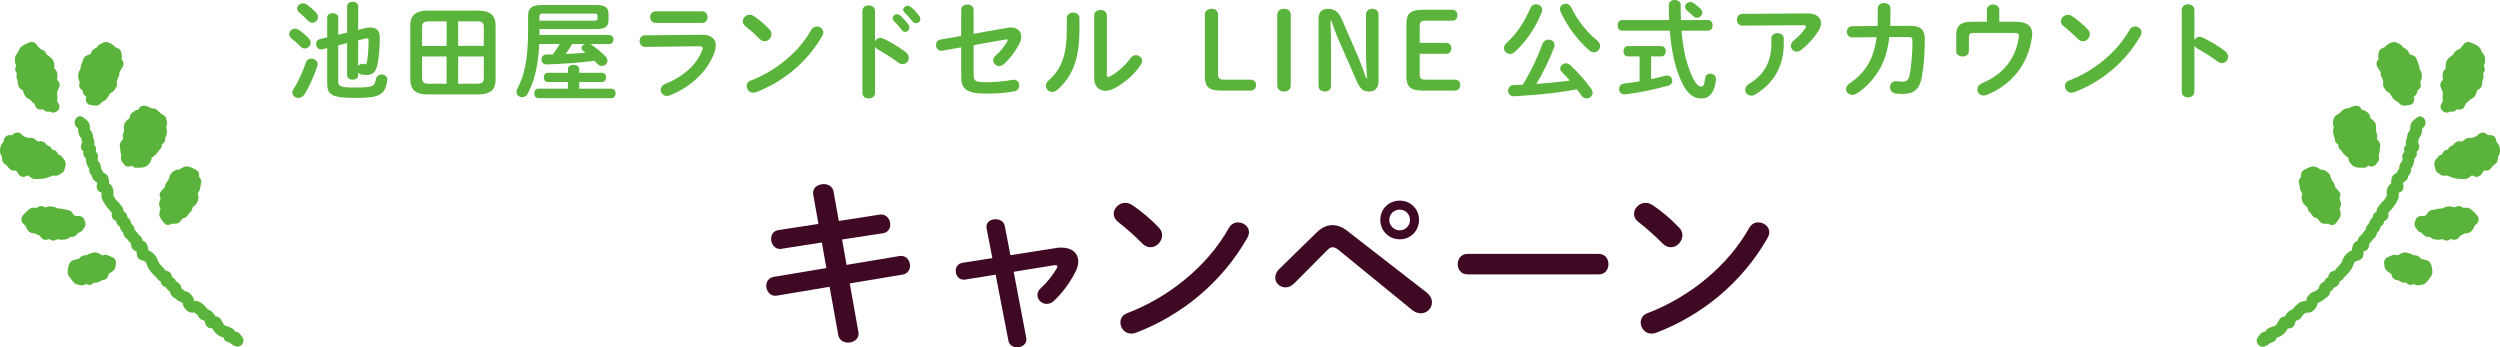 <?xml version="1.0" encoding="UTF-8"?>
<svg id="text" xmlns="http://www.w3.org/2000/svg" viewBox="0 0 612.45 85.07">
  <defs>
    <style>
      .cls-1 {
        fill: #5ab43c;
      }

      .cls-2 {
        fill: #3f0923;
      }
    </style>
  </defs>
  <g>
    <path class="cls-1" d="M584.42,53.99c.42-.19.76-.8.72-1.25-.02-.2-.04-.39-.05-.59.66-.75,1.37-1.45,1.85-2.33.39-.72.79-1.2.71-2.07,0-.06-.03-.28-.06-.5.17-.08.34-.16.52-.24.6-.28.79-1.05.67-1.64-.01-.06-.06-.35-.1-.61.65-.36,1.28-.86,1.28-1.65.16-.17.4-.43.5-.62.19-.36.21-.77.21-1.18.55-.76.78-1.48.77-2.43.26-.26.51-.54.61-.88.07-.27.05-.57-.01-.86.07-.05.13-.11.2-.16.37-.3.54-.97.37-1.41-.08-.21-.13-.49-.23-.7.02-.07.03-.14.04-.18.05-.18.09-.35.12-.55,0-.02.03-.15.05-.27.65-.69.75-1.52.8-2.41.07-.05.14-.11.21-.16,1.46-1.12.02-3.64-1.47-2.51-.75.58-1.45.96-1.61,1.97-.06.37-.07.75-.09,1.13-.18.19-.36.39-.48.6-.21.39-.18.8-.28,1.22-.09.41-.32.79-.31,1.22,0,.19.05.39.11.58-.04.03-.07.06-.11.09-.4.32-.49.95-.37,1.41.01.05.03.1.04.16-.22.23-.41.48-.49.76-.08.29-.04.58,0,.87.02.12.02.24.04.35-.02.08-.05.17-.07.26-.13.16-.27.34-.3.38-.38.49-.44.96-.45,1.5-.23.32-.42.65-.57,1.01-.6.3-1.08.62-1.29,1.38-.12.45-.14.87-.11,1.28-.4.25-.7.56-.91,1.13-.23.64-.22,1.19-.13,1.79-.17.29-.34.58-.5.88-.02.03-.02.04-.03.06-.08.08-.17.17-.25.25-.16.16-.32.33-.47.5-.32.35-.64.72-.91,1.11-.29.43-.38.79-.39,1.18-.18.09-.35.19-.49.33-.31.31-.4.71-.46,1.12-.16.12-.32.24-.45.37-.01.01-.46.84-.55,1.26-.2.15-.41.35-.53.56-.08.13-.2.56-.25.85-.07.08-.14.17-.19.23-.18.19-.2.21-.4.45-.13.16-.23.34-.36.5-.02.01-.05.03-.1.07-.54.4-.76.86-.87,1.39-.53.2-.95.49-1.17,1.18-.12.39-.19.77-.23,1.16-1.15.53-1.93,1.3-2.4,2.68-.03.08-.1.22-.13.29-.08.12-.16.23-.23.34-.02.03-.03.05-.04.06-.02.02-.04.04-.08.08-.12.13-.23.28-.36.41-.35.36-.66.72-.96,1.09l-.51.16c-.67.21-.99.73-1.07,1.4,0,.02,0,.04,0,.06-.22.1-.42.21-.57.36-.22.22-.21.29-.33.51-.02.05-.05.1-.07.14-.37.19-1.06.82-1.08.86-.16.27-.23.61-.29.94-.21.16-.43.32-.64.48-.07.05-.09.08-.09.09-.1.04-.21.07-.31.1-.38.14-.69.24-1,.52-.45.39-.82.91-.99,1.47-.03.09-.06.18-.08.27.05-.06.11-.09.2-.05-.01,0-.08.06-.15.15-.02,0-.05,0-.07,0,0,.04-.02.07-.02.11-.02.02-.03.04-.05.06,0-.06.02-.12.05-.17-.77-.01-1.3.14-2.04.77-.49.42-.87.82-1.23,1.3-.51.19-.93.42-1.34.89-.24.28-.4.55-.53.84h-.08c-.5,0-1.01.28-1.25.72-.25.45-.5.89-.79,1.32-.02.03-.04.06-.07.08-.08.07-.16.15-.24.19,0,0,0,0-.01,0-.04,0-.08.02-.13.03-.43.11-.88.27-1.28.45-.5.23-.76.54-.99.93-.22.03-.43.07-.62.15-.56.24-.88.86-1.22,1.34-.72,1.01.48,2.55,1.64,2.13.6-.21,1.02-.48,1.4-.83.16-.04.32-.09.45-.16.03-.02.05-.05.08-.07.02,0,.04,0,.06-.01.63-.14.94-.56,1.02-1.04.56-.2,1.09-.42,1.57-.8.52-.42.89-.95,1.22-1.52.09,0,.18,0,.27,0,.65.01,1.22-.46,1.4-1.07.07-.22.16-.45.2-.68,0-.02.01-.02.02-.04,0,0,.02-.03.06-.09.01,0,.02,0,.03-.01.32-.09.68-.21.93-.41.27-.21.44-.51.62-.8.04-.07.09-.14.13-.21.03-.02.07-.06.14-.1.19-.13.38-.28.56-.45.9.06,1.51-.02,2.22-.84.33-.39.49-.73.63-1.21.04-.13.06-.22.08-.29.04-.05.08-.09.11-.13.24-.07.57-.18.78-.3.27-.15.51-.38.76-.57.38-.29.93-.61,1.17-1.02.14-.23.21-.51.26-.79.43-.26.71-.58.99-1.03.08-.03.17-.07.25-.1.65-.27.98-.68,1.06-1.38,0,0,.01,0,.02,0,.62-.27.85-.7,1.25-1.2,0,0,0-.01.01-.02.03-.02.09-.07.21-.17.11-.09.22-.2.32-.3.29-.3.57-.64.82-.98.26-.35.47-.68.63-1.08.08-.2.13-.42.21-.62.01-.03.02-.05.02-.07.02-.03.04-.05.08-.1.07-.1.12-.17.15-.22.11-.08.21-.15.23-.16.01,0,.02-.01.03-.02.05-.02.1-.03.15-.05.21-.06.41-.13.62-.19.65-.2,1.02-.74,1.07-1.4.02-.26.03-.52.05-.77.09-.03.18-.05.27-.08.64-.18,1.04-.76,1.07-1.4,0-.13.01-.26.02-.4.27-.26.52-.54.76-.86.08-.11.11-.16.13-.19.02,0,.06-.03.14-.1.28-.23.55-.52.7-.85.08-.17.18-.46.21-.69.07-.07.14-.15.19-.2.4-.39.54-.79.63-1.26.22-.16.43-.33.58-.53.19-.24.27-.53.32-.82.13-.06.27-.12.4-.18ZM588.75,39.14s-.05.03-.09.07c.03-.04.06-.07.09-.07ZM557.5,79.63c-.09.1-.16.15,0,0h0ZM562.23,78.61c-.09.08-.11.06,0,0h0ZM567.49,74.49s.06-.06.13-.13c-.05.08-.1.15-.13.13ZM580.25,55.13s-.04-.03-.03-.06c0,.02.01.05.03.06Z"/>
    <path class="cls-1" d="M612.39,36.36c-.07-.49-.12-.82-.47-1.23-.1-.12-.21-.23-.32-.34-.04-.21-.08-.42-.12-.63-.12-.6-.8-1.09-1.4-1.07-.19,0-.38.02-.56.02-.09-.08-.18-.15-.27-.23-.62-.51-1.44-.58-2.05,0-.18.17-.36.34-.54.51-.36.11-.72.24-1.06.39-.59-.06-1.09-.1-1.64.28-.28.19-.55.41-.81.62-.11-.02-.22-.04-.32-.06-.83-.13-1.37.25-1.84.85.03-.02.06-.03.09-.01,0,0-.08.03-.14.07,0,0-.01.01-.02.02-.11.15-.09.08-.03,0-.03.02-.06.03-.06.03-.16.09-.34.16-.5.26-.32.2-.51.5-.67.81-.12.02-.25.05-.37.07-.51.1-.86.55-1.01,1.01-.01.03-.02.07-.03.1-.07.02-.14.03-.21.05-.54.18-.77.52-1.1.93-.43.54-.72,1.01-.56,1.73.07.33.18.66.26.99.14.52.47.82.86.95.37.42,1.01.65,1.57.57.13-.02.26-.04.39-.06.89.37,1.92.79,2.85.82.52.02,1.06.06,1.58.05.65-.01,1.15-.46,1.62-.88.02,0,.04-.01.07-.02l.74.31c.6.25,1.33-.17,1.64-.67.15-.24.33-.48.47-.74.02-.02.04-.03.07-.06.2,0,.41.01.61,0,.84-.04,1.24-.69,1.69-1.29-.17.24.12-.06.3-.21.23-.19.46-.34.62-.61.21-.36.24-.87.25-1.33.1-.17.2-.34.29-.51.27-.52.21-.97.14-1.51Z"/>
    <path class="cls-1" d="M600.98,35.47s-.07.05-.1.08c.01,0,.03-.02.05-.03.02-.02.03-.04.05-.06Z"/>
    <path class="cls-1" d="M605.31,51.27c-.46-.35-.88-.46-1.48-.37-.09.01-.18.03-.27.04-.33-.2-.68-.39-1.04-.44-.42-.06-.81.11-1.18.31-.39-.15-.79-.26-1.24-.24-.46.03-.86.04-1.29.25-.15.07-.3.16-.45.24-.37,0-.73.02-1.1.1-.16.03-.87.17-.61.15-.16.02-.33.04-.49.07-.63.08-1.03.22-1.42.74-.15.19-.29.39-.43.59-.02.02-.03.05-.05.07-.02,0-.04.01-.07.03-.02.01-.04.03-.07.05-.28,0-.57.01-.83.08-.2-.03-.4-.02-.58.03-.61.17-.97.68-1.03,1.25-.31.54-.18,1.31.25,1.74.02.02.04.03.06.05.15.36.42.62.76.81.02.01.31.14.49.23-.08-.08-.13-.16,0-.01,0,0,.02.02.03.03.08.04.14.08.14.08,0,.03-.03.02-.06,0,.06.05.11.11.16.17.18.18.37.39.59.53.34.2.79.22,1.22.23.15.12.29.23.45.33.37.24.79.26,1.22.31.49.05.9-.02,1.33-.14.1.05.2.11.3.16.44.23,1.03.3,1.47,0,.1-.07.19-.13.29-.2.03.01.06.03.09.04.55.25,1.32.29,1.76-.23l.56-.67c.37-.14.73-.3,1.08-.49.72-.03,1.31-.13,1.81-.83.25-.35.41-.71.56-1.08.19-.17.37-.34.56-.52.61-.56.49-1.47,0-2.05-.47-.56-.92-1-1.49-1.45Z"/>
    <path class="cls-1" d="M592.03,58.31s.08.08.11.1c-.03-.03-.06-.06-.09-.09,0,0-.01,0-.02-.01Z"/>
    <path class="cls-1" d="M594.51,63.75c-.47-.15-.95-.25-1.42-.38-.24-.28-.49-.55-.84-.7-.31-.13-.67-.14-1.02-.14-.26-.16-.53-.31-.81-.41-.36-.12-.89-.3-1.27-.29-.6.03-1.22.39-1.78.75-.13-.05-.27-.1-.4-.13-.66-.16-1.27.21-1.84.49-.02,0-.03,0-.05,0-.8.26-1.16.98-1.01,1.79.05.25.08.51.14.76.12.51.45.85.88,1.13.24.16.48.29.72.44.04.16.09.33.13.49.13.47.53.9,1.01,1.01.23.05.46.12.7.16.11.07.22.13.33.2.34.21.69.35,1.1.32.09,0,.19-.02.28-.04.06.05.12.11.18.16.35.33.93.56,1.41.37.13-.05.27-.1.4-.16.05.03.11.06.16.09.4.21.76.27,1.22.2.14-.02.28-.05.42-.08.46-.09.85-.16,1.2-.53.2-.22.39-.46.57-.69.24-.3.45-.61.67-.92.29-.41.32-.83.28-1.31-.08-.97-.29-2.26-1.36-2.6Z"/>
    <path class="cls-1" d="M598.51,22.71c-.1.37-.17.74-.12,1.15.04.34.05.66.04.98-.11.19-.23.39-.34.58-.83,1.44,1.06,2.75,2.14,1.89.46.16.98.11,1.43-.32.07-.07.14-.14.21-.2.07.01.13.02.2.04.58.11,1.37-.06,1.64-.67.12-.27.24-.54.36-.81.25-.18.5-.37.71-.6.08-.1.19-.21.25-.32.17-.06.52-.24.58-.28.71-.35,1.02-1.24,1.26-2.05.17-.09.34-.18.49-.28.61-.4.81-1.23.75-1.96.05-.09.07-.22.1-.3.1-.27.21-.52.21-.82,0-.23-.05-.47-.12-.71.23-.33.43-.69.43-1.09,0-.28-.1-.58-.24-.87.19-.37.33-.75.31-1.23-.02-.45,0-.93-.23-1.33-.15-.26-.39-.48-.54-.74-.14-.24-.21-.52-.33-.76-.17-.32-.41-.49-.69-.71-.61-.47-1.21-.71-1.92-.97-.46-.17-1.09.02-1.41.37-.38.43-.75.86-1.11,1.3-.33.11-.66.23-.91.43-.31.24-.48.59-.65.93-.6.39-1.23.84-1.59,1.46-.3.52-.3,1.31-.27,2-.09.08-.18.15-.27.24-.4.4-.49.87-.5,1.41-.01.41.04.75.12,1.09-.08.07-.17.14-.25.22-.36.31-.54.96-.37,1.41.19.52.4,1.02.62,1.52ZM604.94,24.44s.04,0,.07-.02c-.02.02-.05.03-.07.02ZM605.07,24.38c.1-.17.07-.08,0,0h0Z"/>
    <path class="cls-1" d="M587.44,25.01s-.02,0-.03-.02c.02.01.03.03.05.04h0s-.01-.01-.02-.02Z"/>
    <path class="cls-1" d="M583.21,17.62c0,.12-.02.25-.01.37,0,.45.19.8.38,1.19.02.03.06.13.1.21.03.08.07.19.08.22.02.04.04.15.07.23,0,.05,0,.1,0,.12-.02.3-.06.59-.02.88.06.42.3.76.53,1.11.31.47.72.72,1.18.92.1.25.22.5.38.72.19.26.38.58.6.8.22.22.52.36.79.51.01,0,.08.05.14.09-.1-.08-.17-.18.03.02.05.03.09.05.1.05-.01.01-.04,0-.08-.03.22.23.48.51.75.67.61.36,1.5.09,2.17,0,.78-.11,1.2-1.1,1.01-1.79-.03-.09-.08-.16-.12-.24.54-.21.86-.75.93-1.35,0-.05.01-.11.02-.16.13-.11.27-.22.4-.33.38-.31.52-.96.37-1.41-.03-.11-.07-.22-.1-.33.24-.42.4-.83.39-1.39,0-.44,0-.84-.22-1.25-.09-.18-.2-.34-.31-.51-.03-.31-.07-.62-.16-.9-.13-.42-.31-.82-.45-1.23-.15-.45-.32-.87-.75-1.12-.26-.15-.61-.24-.89-.35-.05-.02-.1-.04-.15-.06,0,0,0,0,0,0-.04-.06-.1-.11-.17-.15-.03-.08-.06-.15-.08-.23-.21-.55-.52-.83-1.02-1.08-.05-.02-.18-.11-.28-.16-.03-.03-.06-.06-.09-.09-.23-.28-.41-.53-.73-.72-.25-.15-.53-.27-.79-.39-.64-.3-1.17-.16-1.77.13-.56.27-.89.56-1.25.99-.14.05-.29.1-.43.15-.67.23-.99.72-1.07,1.4-.06.48-.15.9.02,1.36-.03.03-.07.07-.1.1-.46.47-.54,1.19-.23,1.76.25.46.53.88.83,1.29Z"/>
    <path class="cls-1" d="M584.03,37.49c.07-.15.07-.24.05-.25-.01.09-.03.17-.05.24,0,0,0,0,0,.01Z"/>
    <path class="cls-1" d="M571.56,31.97c-.03.62.08,1.12.33,1.69.02.04.04.09.06.13,0,.02,0,.05,0,.09,0,.19.04.44.09.63.11.41.42.67.76.89.01.4.09.78.39,1.13.13.15.28.3.42.44-.01-.02-.02-.05-.02-.06,0,.01.02.06.06.11.11.11.1.12.05.08.02.03.04.05.04.06.32.5.69.86,1.16,1.22.13.1.27.19.41.29.01.1.02.2.04.3.08.67.51,1.13.99,1.57.68.61,1.87.56,2.74.56.51,0,.86-.23,1.07-.56.52.37,1.34.37,1.76-.12.35-.41.82-.84.9-1.39.04-.3-.02-.63-.08-.95.1-.34.19-.68.23-1.05.01-.12.02-.24.03-.35,0,.02,0,.03-.02.05,0-.02.01-.04.02-.06,0-.03,0-.07,0-.1,0-.1.03-.13.04-.12.02-.14.02-.28.04-.38.09-.57.05-.98-.32-1.46-.13-.16-.26-.32-.38-.48-.03-.03-.05-.06-.08-.1,0-.02,0-.05-.02-.09,0,0,0-.01,0-.02.06-.25.12-.5.12-.74,0-.34-.17-.69-.34-1.01.07-.69.14-1.53-.2-2.11-.27-.46-.73-.82-1.18-1.16,0-.05,0-.1-.01-.16-.07-.64-.36-1.03-.88-1.36-.38-.25-.7-.47-1.18-.5-.02,0-.03,0-.05,0-.05-.11-.11-.22-.16-.34-.25-.54-.98-.75-1.51-.62-.62.15-1.11.34-1.62.64-.12,0-.24,0-.36,0-.55.04-.89.32-1.27.68-.16.15-.32.3-.47.46-.02.02-.08.07-.12.12-.06.04-.14.08-.16.1-.26.15-.57.28-.78.5-.29.29-.41.77-.53,1.16-.16.56-.03,1.02.17,1.5-.09.28-.16.57-.18.89Z"/>
    <path class="cls-1" d="M573.88,37.82s0,0,0,0c.03.05.07.1.11.13-.02-.03-.04-.05-.06-.08-.02-.02-.02-.03-.04-.05Z"/>
    <path class="cls-1" d="M563.45,46.33c.08.31.27.59.43.86.05.09.11.18.16.27-.04.09-.08.18-.11.27-.19.52-.06.94.06,1.45.16.69.74,1.18,1.3,1.63.03.21.07.43.14.62.12.3.37.51.59.73.04.04.09.09.13.13-.02.05.28.44.32.49.24.34.51.55.93.65.1.02.19.04.29.06.18.27.37.53.61.79.63.67,1.3.58,2.12.53.51.42,1.29.51,1.83-.15.47-.58,1.17-1.35,1.18-2.14,0-.46-.13-.95-.29-1.42.26-.41.44-.84.31-1.37-.09-.38-.15-.79-.37-1.12.32-.48.41-1.11.03-1.59-.32-.41-.66-.79-1.02-1.15-.07-.41-.17-.79-.43-1.16-.21-.29-.4-.59-.6-.88-.03-.16-.07-.32-.1-.48-.13-.58-.4-.87-.83-1.22-.42-.34-.76-.55-1.34-.56-.09,0-.19,0-.28,0-.58-.45-1.29-.86-2.03-.78-.68.07-1.37.49-1.97.8-.55.28-.85.74-.82,1.36,0,.12.01.24.02.37-.33.36-.61.75-.56,1.28.04.35.16.68.2,1.03.03.24.04.49.1.72ZM566.14,52.29l.1.1c.24.24-.11-.08-.1-.1Z"/>
  </g>
  <g>
    <path class="cls-1" d="M28.44,54.17c.05.29.13.57.32.82.15.2.36.37.58.53.1.47.23.87.63,1.26.05.05.12.13.19.2.03.23.13.52.21.69.15.33.42.62.7.85.08.07.12.09.14.1.02.03.05.09.13.19.24.32.49.59.76.86,0,.13.01.26.02.4.03.64.43,1.22,1.07,1.4.09.03.18.05.27.08.02.26.03.52.05.77.05.66.42,1.2,1.07,1.4.21.06.41.13.62.19.05.02.1.03.15.05.01,0,.01.01.03.02.02.01.12.09.23.16.03.05.08.12.15.22.04.05.06.08.08.1,0,.02,0,.03.02.07.07.2.12.42.21.62.16.4.38.73.63,1.08.25.34.53.68.82.98.1.1.21.21.32.3.12.11.18.15.21.17,0,0,0,0,.01.02.39.5.62.93,1.25,1.2,0,0,.01,0,.02,0,.08.69.41,1.11,1.06,1.38.08.03.17.07.25.1.27.45.56.76.99,1.03.05.28.12.56.26.79.24.41.79.73,1.17,1.02.25.19.49.42.76.57.21.12.54.23.78.3.03.04.07.08.11.13.02.07.04.16.08.29.13.48.29.82.63,1.21.7.82,1.32.9,2.22.84.18.16.36.32.56.45.06.04.1.07.14.1.04.07.09.14.13.21.18.29.34.59.62.8.25.2.62.32.93.41.01,0,.02,0,.03.01.04.06.07.1.06.09.01.02.01.02.02.04.04.23.14.46.2.68.18.61.75,1.08,1.4,1.07.09,0,.18,0,.27,0,.33.57.7,1.1,1.22,1.52.48.38,1.02.6,1.57.8.08.48.39.9,1.02,1.04.02,0,.04,0,.06.01.03.02.05.05.08.07.13.08.29.13.45.16.38.35.8.62,1.4.83,1.16.41,2.36-1.12,1.64-2.13-.34-.48-.66-1.1-1.22-1.34-.19-.08-.4-.12-.62-.15-.22-.39-.48-.71-.99-.93-.4-.18-.85-.34-1.28-.45-.05-.01-.09-.02-.13-.03,0,0,0,0-.01,0-.08-.05-.17-.12-.24-.19-.02-.03-.05-.05-.07-.08-.28-.43-.54-.87-.79-1.32-.24-.44-.75-.73-1.25-.72h-.08c-.13-.29-.29-.56-.53-.84-.4-.46-.83-.69-1.34-.89-.36-.49-.74-.89-1.23-1.3-.75-.63-1.27-.79-2.04-.77.02.06.04.12.05.17-.02-.02-.03-.04-.05-.06,0-.04-.01-.07-.02-.11-.02,0-.05,0-.07,0-.07-.08-.14-.15-.15-.15.09-.04.16-.01.2.05-.02-.09-.05-.19-.08-.27-.17-.56-.54-1.08-.99-1.47-.31-.27-.63-.38-1-.52-.1-.04-.21-.07-.31-.1,0,0-.02-.03-.09-.09-.21-.17-.42-.32-.64-.48-.06-.33-.13-.67-.29-.94-.02-.04-.71-.67-1.08-.86-.02-.05-.05-.1-.07-.14-.13-.22-.11-.29-.33-.51-.15-.15-.36-.26-.57-.36,0-.02,0-.04,0-.06-.07-.66-.4-1.19-1.07-1.4l-.51-.16c-.3-.37-.62-.72-.96-1.09-.12-.13-.23-.28-.36-.41-.04-.04-.06-.06-.08-.08-.01-.02-.02-.03-.04-.06-.08-.11-.16-.23-.23-.34-.04-.07-.11-.21-.13-.29-.46-1.38-1.25-2.15-2.4-2.68-.05-.39-.11-.78-.23-1.16-.22-.69-.64-.99-1.17-1.18-.1-.53-.33-.99-.87-1.39-.05-.03-.07-.05-.1-.07-.13-.16-.23-.34-.36-.5-.19-.24-.22-.27-.4-.45-.06-.06-.13-.15-.19-.23-.06-.28-.18-.72-.25-.85-.12-.21-.33-.41-.53-.56-.1-.42-.54-1.24-.55-1.26-.12-.13-.28-.26-.45-.37-.06-.41-.14-.81-.46-1.12-.14-.14-.31-.24-.49-.33,0-.39-.09-.75-.39-1.18-.27-.39-.59-.76-.91-1.11-.16-.17-.31-.33-.47-.5-.08-.08-.17-.17-.25-.25,0-.02-.01-.03-.03-.06-.16-.3-.33-.59-.5-.88.09-.6.1-1.15-.13-1.79-.21-.57-.51-.88-.91-1.13.03-.41.01-.82-.11-1.28-.21-.76-.69-1.08-1.29-1.38-.15-.37-.34-.69-.57-1.01-.01-.54-.07-1-.45-1.5-.04-.05-.17-.23-.3-.38-.02-.09-.05-.18-.07-.26.01-.12.02-.24.04-.35.04-.29.08-.58,0-.87-.08-.29-.27-.54-.49-.76.01-.05.03-.1.04-.16.11-.47.02-1.09-.37-1.41-.04-.03-.07-.06-.11-.09.06-.19.11-.39.11-.58,0-.43-.22-.81-.31-1.22-.1-.42-.07-.83-.28-1.22-.12-.21-.29-.41-.48-.6-.01-.38-.03-.76-.09-1.13-.16-1.01-.86-1.39-1.61-1.97-1.48-1.14-2.93,1.39-1.47,2.51.07.05.14.11.21.16.05.89.15,1.72.8,2.41.02.12.05.25.05.27.02.19.07.36.12.55.01.04.03.11.04.18-.1.21-.16.49-.23.7-.16.44,0,1.11.37,1.41.07.05.13.11.2.16-.06.3-.09.59-.01.86.09.34.34.62.61.88-.02.95.22,1.67.77,2.43,0,.41.02.82.21,1.18.1.18.34.45.5.62,0,.79.63,1.29,1.28,1.65-.05.25-.09.54-.1.61-.12.59.07,1.36.67,1.64.17.08.34.16.52.24-.03.22-.06.45-.06.5-.08.87.32,1.36.71,2.07.48.87,1.19,1.58,1.85,2.33-.02.2-.04.39-.05.59-.04.46.3,1.06.72,1.25.13.06.27.12.4.18ZM23.8,39.21s-.08-.07-.09-.07c.04,0,.06.03.09.07ZM54.95,79.63c.16.15.09.1,0,0h0ZM50.22,78.61c.11.06.09.08,0,0h0ZM44.83,74.36c.07.07.13.13.13.13-.04.02-.09-.05-.13-.13ZM32.24,55.08s0,.05-.03.06c.02,0,.03-.03.03-.06Z"/>
    <path class="cls-1" d="M.06,36.36c.07-.49.12-.82.47-1.23.1-.12.21-.23.32-.34.04-.21.08-.42.12-.63.12-.6.8-1.09,1.4-1.07.19,0,.38.02.56.02.09-.08.18-.15.27-.23.62-.51,1.44-.58,2.05,0,.18.17.36.34.54.51.36.11.72.24,1.06.39.59-.06,1.09-.1,1.64.28.28.19.55.41.81.62.11-.02.22-.04.32-.06.83-.13,1.37.25,1.84.85-.03-.02-.06-.03-.09-.01,0,0,.08.03.14.07,0,0,.01.01.02.02.11.15.09.08.03,0,.03.02.06.03.06.03.16.09.34.16.5.26.32.2.51.5.67.81.12.02.25.05.37.07.51.1.86.55,1.01,1.01.01.03.02.07.03.1.07.02.14.03.21.05.54.18.77.52,1.1.93.43.54.72,1.01.56,1.73-.07.33-.18.66-.26.99-.14.52-.47.82-.86.95-.37.42-1.01.65-1.57.57-.13-.02-.26-.04-.39-.06-.89.37-1.92.79-2.85.82-.52.02-1.06.06-1.58.05-.65-.01-1.15-.46-1.62-.88-.02,0-.04-.01-.07-.02l-.74.31c-.6.25-1.33-.17-1.64-.67-.15-.24-.33-.48-.47-.74-.02-.02-.04-.03-.07-.06-.2,0-.41.01-.61,0-.84-.04-1.24-.69-1.69-1.29.17.24-.12-.06-.3-.21-.23-.19-.46-.34-.62-.61-.21-.36-.24-.87-.25-1.33-.1-.17-.2-.34-.29-.51-.27-.52-.21-.97-.14-1.51Z"/>
    <path class="cls-1" d="M11.48,35.47s.07.05.1.08c-.01,0-.03-.02-.05-.03-.02-.02-.03-.04-.05-.06Z"/>
    <path class="cls-1" d="M7.14,51.27c.46-.35.88-.46,1.48-.37.09.01.18.03.27.04.33-.2.68-.39,1.04-.44.42-.06.81.11,1.18.31.39-.15.79-.26,1.24-.24.46.03.86.04,1.29.25.15.07.3.16.45.24.37,0,.73.02,1.1.1.16.03.87.17.61.15.16.02.33.04.49.07.63.08,1.03.22,1.42.74.15.19.29.39.43.59.02.02.03.05.05.07.02,0,.04.01.07.03.02.01.04.03.07.05.28,0,.57.01.83.08.2-.03.4-.02.58.03.61.17.97.68,1.03,1.25.31.54.18,1.31-.25,1.74-.02.02-.04.03-.06.05-.15.36-.42.62-.76.81-.02.01-.31.14-.49.23.08-.08.13-.16,0-.01,0,0-.02.02-.03.03-.08.04-.14.08-.14.08,0,.03.03.02.06,0-.06.05-.11.11-.16.17-.18.18-.37.39-.59.53-.34.2-.79.22-1.22.23-.15.12-.29.23-.45.33-.37.24-.79.26-1.22.31-.49.05-.9-.02-1.33-.14-.1.05-.2.11-.3.16-.44.23-1.03.3-1.47,0-.1-.07-.19-.13-.29-.2-.03.01-.06.03-.09.04-.55.25-1.32.29-1.76-.23l-.56-.67c-.37-.14-.73-.3-1.08-.49-.72-.03-1.31-.13-1.81-.83-.25-.35-.41-.71-.56-1.08-.19-.17-.37-.34-.56-.52-.61-.56-.49-1.47,0-2.05.47-.56.92-1,1.49-1.45Z"/>
    <path class="cls-1" d="M20.43,58.31s-.08.08-.11.1c.03-.03.06-.06.09-.09,0,0,.01,0,.02-.01Z"/>
    <path class="cls-1" d="M17.95,63.75c.47-.15.95-.25,1.42-.38.24-.28.49-.55.84-.7.31-.13.67-.14,1.02-.14.26-.16.53-.31.81-.41.36-.12.89-.3,1.27-.29.6.03,1.22.39,1.78.75.13-.05.27-.1.4-.13.66-.16,1.27.21,1.84.49.02,0,.03,0,.05,0,.8.26,1.16.98,1.01,1.79-.05.25-.08.51-.14.76-.12.51-.45.85-.88,1.13-.24.16-.48.29-.72.44-.04.16-.09.33-.13.49-.13.47-.53.9-1.01,1.01-.23.05-.46.12-.7.16-.11.07-.22.13-.33.2-.34.21-.69.35-1.1.32-.09,0-.19-.02-.28-.04-.06.05-.12.11-.18.16-.35.33-.93.56-1.41.37-.13-.05-.27-.1-.4-.16-.05.03-.11.06-.16.09-.4.21-.76.27-1.22.2-.14-.02-.28-.05-.42-.08-.46-.09-.85-.16-1.2-.53-.2-.22-.39-.46-.57-.69-.24-.3-.45-.61-.67-.92-.29-.41-.32-.83-.28-1.31.08-.97.29-2.26,1.36-2.6Z"/>
    <path class="cls-1" d="M14.57,21.19c.17-.45-.01-1.1-.37-1.41-.08-.07-.17-.14-.25-.22.09-.34.14-.68.12-1.09-.02-.53-.1-1.01-.5-1.41-.08-.08-.18-.16-.27-.24.03-.69.03-1.48-.27-2-.36-.62-.99-1.06-1.59-1.46-.17-.35-.34-.7-.65-.93-.25-.19-.58-.32-.91-.43-.36-.44-.73-.88-1.11-1.3-.32-.36-.96-.54-1.41-.37-.71.26-1.32.5-1.92.97-.28.22-.52.39-.69.71-.13.24-.2.52-.33.76-.15.26-.39.48-.54.74-.23.4-.21.88-.23,1.33-.02.47.12.85.31,1.23-.13.29-.24.59-.24.87,0,.41.2.76.43,1.09-.07.24-.12.48-.12.71,0,.3.11.54.21.82.03.08.06.21.1.3-.06.72.15,1.56.75,1.96.16.1.33.19.49.28.24.8.55,1.69,1.26,2.05.07.03.41.22.58.28.07.11.17.22.25.32.2.23.45.42.71.6.12.27.24.54.36.81.27.61,1.06.78,1.64.67.07-.01.13-.02.2-.04.07.07.14.14.21.2.45.43.98.48,1.43.32,1.09.87,2.98-.45,2.14-1.89-.11-.19-.22-.39-.34-.58,0-.33,0-.65.04-.98.05-.41-.02-.78-.12-1.15.22-.5.43-1,.62-1.52ZM7.44,24.43s.06.02.07.02c-.02.01-.05,0-.07-.02ZM7.39,24.38c-.07-.08-.1-.17,0,0h0Z"/>
    <path class="cls-1" d="M25.01,25.01s.02,0,.03-.02c-.02.01-.03.03-.05.04h0s.01-.01.02-.02Z"/>
    <path class="cls-1" d="M29.25,17.62c0,.12.02.25.01.37,0,.45-.19.8-.38,1.19-.02.03-.06.13-.1.21-.03.08-.07.19-.08.22-.02.04-.04.15-.07.23,0,.05,0,.1,0,.12.02.3.06.59.02.88-.06.42-.3.76-.53,1.11-.31.47-.72.72-1.18.92-.1.25-.22.5-.38.72-.19.26-.38.58-.6.8-.22.22-.52.36-.79.51-.01,0-.08.05-.14.09.1-.08.17-.18-.03.02-.05.03-.09.05-.1.05.01.01.04,0,.08-.03-.22.23-.48.51-.75.67-.61.36-1.5.09-2.17,0-.78-.11-1.2-1.1-1.01-1.79.03-.09.08-.16.12-.24-.54-.21-.86-.75-.93-1.35,0-.05-.01-.11-.02-.16-.13-.11-.27-.22-.4-.33-.38-.31-.52-.96-.37-1.41.03-.11.07-.22.1-.33-.24-.42-.4-.83-.39-1.39,0-.44,0-.84.22-1.25.09-.18.2-.34.31-.51.03-.31.07-.62.16-.9.13-.42.31-.82.45-1.23.15-.45.32-.87.75-1.12.26-.15.61-.24.89-.35.05-.02.1-.04.15-.06,0,0,0,0,0,0,.04-.06.1-.11.17-.15.03-.08.06-.15.08-.23.21-.55.52-.83,1.02-1.08.05-.02.18-.11.28-.16.03-.03.06-.06.09-.09.23-.28.41-.53.73-.72.25-.15.53-.27.79-.39.64-.3,1.17-.16,1.77.13.56.27.89.56,1.25.99.14.05.29.1.43.15.67.23.99.72,1.07,1.4.06.48.15.9-.02,1.36.03.03.07.07.1.1.46.47.54,1.19.23,1.76-.25.46-.53.88-.83,1.29Z"/>
    <path class="cls-1" d="M28.42,37.49c-.07-.15-.07-.24-.05-.25.01.09.03.17.05.24,0,0,0,0,0,.01Z"/>
    <path class="cls-1" d="M40.89,31.97c.03.62-.08,1.12-.33,1.69-.02.04-.04.09-.06.13,0,.02,0,.05,0,.09,0,.19-.04.44-.09.63-.11.41-.42.67-.76.89-.01.4-.09.78-.39,1.13-.13.15-.28.3-.42.44.01-.02.02-.05.02-.06,0,.01-.02.06-.06.11-.11.11-.1.12-.05.08-.02.03-.04.05-.04.06-.32.5-.69.86-1.16,1.22-.13.1-.27.19-.41.29-.01.1-.02.2-.04.3-.08.67-.51,1.13-.99,1.57-.68.61-1.87.56-2.74.56-.51,0-.86-.23-1.07-.56-.52.37-1.34.37-1.76-.12-.35-.41-.82-.84-.9-1.39-.04-.3.02-.63.08-.95-.1-.34-.19-.68-.23-1.05-.01-.12-.02-.24-.03-.35,0,.02,0,.03.02.05,0-.02-.01-.04-.02-.06,0-.03,0-.07,0-.1,0-.1-.03-.13-.04-.12-.02-.14-.02-.28-.04-.38-.09-.57-.05-.98.32-1.46.13-.16.26-.32.38-.48.03-.03.05-.06.08-.1,0-.02,0-.05.02-.09,0,0,0-.01,0-.02-.06-.25-.12-.5-.12-.74,0-.34.17-.69.34-1.01-.07-.69-.14-1.53.2-2.11.27-.46.73-.82,1.18-1.16,0-.05,0-.1.01-.16.07-.64.36-1.03.88-1.36.38-.25.7-.47,1.18-.5.02,0,.03,0,.05,0,.05-.11.11-.22.16-.34.25-.54.98-.75,1.51-.62.62.15,1.11.34,1.62.64.12,0,.24,0,.36,0,.55.04.89.32,1.27.68.16.15.32.3.47.46.02.02.08.07.12.12.06.04.14.08.16.1.26.15.57.28.78.5.29.29.41.77.53,1.16.16.56.03,1.02-.17,1.5.09.28.16.57.18.89Z"/>
    <path class="cls-1" d="M38.58,37.82s0,0,0,0c-.03.05-.07.1-.11.13.02-.03.04-.05.06-.08.02-.02.02-.03.04-.05Z"/>
    <path class="cls-1" d="M49.11,45.61c.04-.35.16-.69.2-1.03.06-.53-.23-.92-.56-1.28,0-.12.01-.24.02-.37.03-.62-.27-1.08-.82-1.36-.6-.3-1.29-.72-1.97-.8-.74-.08-1.45.33-2.03.78-.09,0-.19,0-.28,0-.58,0-.92.21-1.34.56-.43.35-.7.65-.83,1.22-.04.16-.07.32-.1.48-.19.3-.39.59-.6.88-.26.37-.36.75-.43,1.16-.36.37-.7.74-1.02,1.15-.38.48-.29,1.11.03,1.59-.21.33-.27.74-.37,1.12-.13.53.05.96.31,1.37-.15.47-.29.96-.29,1.42.01.79.71,1.56,1.18,2.14.54.66,1.32.57,1.83.15.81.05,1.48.14,2.12-.53.25-.26.43-.52.61-.79.1-.02.2-.03.29-.06.42-.11.69-.31.93-.65.04-.05.34-.44.32-.49.04-.04.09-.09.13-.13.22-.22.47-.43.59-.73.07-.19.11-.4.14-.62.56-.44,1.14-.94,1.3-1.63.12-.51.25-.93.06-1.45-.03-.09-.08-.18-.11-.27.05-.09.11-.18.16-.27.16-.28.35-.56.43-.86.06-.24.07-.48.1-.72ZM46.21,52.39l.1-.1s-.34.34-.1.1Z"/>
  </g>
  <g>
    <path class="cls-1" d="M75.64,9.4c.34.37.47.74.47,1.08,0,.76-.71,1.39-1.47,1.39-.34,0-.71-.13-1-.45-.66-.68-1.65-1.58-2.26-2.05-.39-.32-.55-.66-.55-1,0-.68.68-1.34,1.47-1.34.29,0,.6.1.92.32.79.52,1.79,1.34,2.42,2.05ZM76.27,14.36c.76,0,1.55.53,1.55,1.34,0,.16-.03.31-.08.47-.76,2.42-2.05,5.2-3.2,7.01-.37.58-.92.81-1.42.81-.79,0-1.5-.55-1.5-1.31,0-.26.08-.55.29-.87,1.13-1.73,2.26-4.28,3.05-6.54.21-.63.76-.92,1.31-.92ZM77.45,3.1c.34.37.45.74.45,1.08,0,.76-.66,1.39-1.39,1.39-.37,0-.74-.16-1.05-.5-.71-.71-1.52-1.5-2.13-2-.37-.31-.53-.66-.53-.97,0-.68.66-1.29,1.44-1.29.29,0,.63.1.92.31.76.53,1.65,1.29,2.28,1.97ZM85.04,7.98V1.52c0-.71.68-1.08,1.37-1.08s1.34.37,1.34,1.08v5.8l1.89-.47c.42-.1.79-.13,1.13-.13,1.47,0,2.28.89,2.28,2.44,0,2.76-.26,5.02-.58,6.62-.37,1.97-1.34,2.6-2.65,2.6-.42,0-.89-.05-1.34-.13-.34-.05-.58-.26-.73-.53v.76c0,.71-.68,1.05-1.34,1.05s-1.37-.34-1.37-1.05v-7.93l-2.18.55v8.82c0,1.23.45,1.52,4.1,1.52,4.54,0,4.73-.26,5.15-2.1.16-.76.79-1.1,1.39-1.1.68,0,1.39.45,1.39,1.29,0,.08-.03.18-.03.26-.58,3.68-2.23,4.2-7.83,4.2-5.91,0-6.88-.81-6.88-3.68v-8.53l-1.26.31c-.1.03-.18.03-.29.03-.71,0-1.16-.68-1.16-1.34,0-.53.26-1.02.87-1.18l1.84-.45v-4.83c0-.74.68-1.1,1.37-1.1s1.34.37,1.34,1.08v4.2l2.18-.53ZM87.75,16.23c.18-.32.5-.58.92-.58.05,0,.16.03.21.03.13.03.29.05.5.05.29,0,.42-.08.5-.45.26-1.37.42-3.39.42-5.38,0-.37-.08-.52-.37-.52-.1,0-.21,0-.37.05l-1.81.45v6.35Z"/>
    <path class="cls-1" d="M104.76,23.14c-2.99,0-4.25-1.26-4.25-3.62V6.22c0-2.36,1.26-3.62,4.25-3.62h12.4c2.99,0,4.25,1.26,4.25,3.62v13.29c0,2.81-1.68,3.62-4.25,3.62h-12.4ZM105.08,5.23c-1.29,0-1.68.37-1.68,1.42v4.6h6.01v-6.01h-4.33ZM103.39,13.84v5.25c0,1.02.45,1.42,1.68,1.42h4.33v-6.67h-6.01ZM112.24,11.24h6.28v-4.6c0-1.05-.39-1.42-1.68-1.42h-4.6v6.01ZM112.24,20.51h4.6c1.29,0,1.68-.37,1.68-1.42v-5.25h-6.28v6.67Z"/>
    <path class="cls-1" d="M149.27,8.59c.68,0,1.02.55,1.02,1.1s-.34,1.1-1.02,1.1h-4.73l.32.16c1.08.68,2.63,1.97,3.49,2.89.31.34.47.71.47,1.02,0,.71-.63,1.29-1.37,1.29-.39,0-.81-.18-1.18-.58-.18-.21-.39-.45-.63-.68-3.78.5-7.93.79-11.76.89-.81.03-1.23-.6-1.23-1.21s.39-1.21,1.18-1.21c.55,0,1.08-.03,1.63-.03.6-.81,1.16-1.68,1.68-2.55h-5.04c-.26,5.46-1.23,9.19-2.81,12.16-.31.6-.84.87-1.34.87-.73,0-1.44-.52-1.44-1.29,0-.24.08-.5.21-.76,1.73-3.23,2.65-7.22,2.65-14.21v-3.73c0-1.76.84-2.6,3.39-2.6h13.29c2.31,0,3.02.76,3.02,2.13v1.63c0,1.89-1.42,2.13-3.02,2.13h-13.89v1.47h17.12ZM139.13,20.09h-4.96c-.63,0-.97-.58-.97-1.13s.34-1.13.97-1.13h4.96v-.95c0-.68.71-1,1.39-1s1.39.32,1.39,1v.95h5.59c.66,0,.97.55.97,1.13s-.31,1.13-.97,1.13h-5.59v1.63h7.93c.66,0,.97.58.97,1.16s-.31,1.16-.97,1.16h-17.99c-.63,0-.97-.58-.97-1.16s.34-1.16.97-1.16h7.27v-1.63ZM145.54,5.07c.74,0,.84-.16.84-.53v-.68c0-.39-.1-.53-.84-.53h-12.42c-.79,0-.97.16-.97.66v1.08h13.39ZM140.18,10.79c-.5.84-1.02,1.65-1.6,2.44,1.63-.08,3.26-.18,4.86-.32-.16-.13-.34-.26-.5-.37-.34-.21-.47-.5-.47-.79,0-.39.29-.79.76-.97h-3.05Z"/>
    <path class="cls-1" d="M171.82,8.51c2.42-.03,3.54,1,3.54,2.6,0,.45-.08.95-.26,1.5-1.63,4.86-5.91,8.74-11.06,10.77-.24.08-.45.13-.66.13-.89,0-1.52-.76-1.52-1.52,0-.55.31-1.1,1.08-1.42,4.6-1.84,7.77-4.81,9.09-8.27.08-.21.13-.39.13-.52,0-.32-.26-.45-.84-.45l-13.29.16c-.89,0-1.34-.71-1.34-1.42s.42-1.42,1.29-1.42l13.84-.13ZM172.03,2.78c.87,0,1.31.71,1.31,1.42s-.45,1.42-1.31,1.42h-11.45c-.84,0-1.29-.71-1.29-1.42s.45-1.42,1.29-1.42h11.45Z"/>
    <path class="cls-1" d="M188.55,7.25c.34.34.47.74.47,1.13,0,.89-.79,1.73-1.68,1.73-.39,0-.81-.16-1.18-.53-1.18-1.18-2.42-2.28-3.57-3.18-.45-.34-.63-.76-.63-1.18,0-.81.76-1.6,1.68-1.6.34,0,.68.1,1.05.34,1.21.81,2.63,1.97,3.86,3.28ZM200.1,6.49c.81,0,1.6.58,1.6,1.44,0,.26-.1.55-.26.84-3.76,6.59-9.72,11.34-16.23,13.81-.26.1-.5.13-.71.13-.95,0-1.58-.81-1.58-1.6,0-.58.29-1.13,1.02-1.39,5.96-2.26,11.66-6.8,14.81-12.42.32-.58.84-.81,1.34-.81Z"/>
    <path class="cls-1" d="M214.36,10.08c.26-.47.74-.81,1.29-.81.24,0,.45.05.68.16,1.63.74,3.91,2.07,5.57,3.36.52.39.74.89.74,1.37,0,.84-.66,1.55-1.5,1.55-.34,0-.74-.1-1.1-.39-1.52-1.16-3.76-2.52-4.91-3.15-.37-.21-.6-.45-.76-.74v11.32c0,.92-.76,1.37-1.55,1.37s-1.55-.45-1.55-1.37V2.7c0-.92.79-1.39,1.55-1.39s1.55.47,1.55,1.39v7.38ZM218.67,4.49c0-.52.52-1,1.1-1,.24,0,.5.08.74.29.71.63,1.5,1.47,2.05,2.28.18.24.24.47.24.71,0,.58-.5,1.05-1.05,1.05-.31,0-.63-.16-.87-.5-.63-.87-1.34-1.63-1.94-2.23-.18-.21-.26-.42-.26-.6ZM221.27,2.39c0-.53.5-.97,1.1-.97.26,0,.52.1.79.31.68.58,1.47,1.39,2.02,2.15.21.26.29.53.29.79,0,.58-.5,1-1.05,1-.32,0-.66-.13-.92-.47-.6-.76-1.34-1.55-1.94-2.18-.21-.21-.29-.42-.29-.63Z"/>
    <path class="cls-1" d="M246.82,6.8c.29-.05.55-.08.81-.08,1.58,0,2.55.92,2.55,2.26,0,.53-.16,1.13-.47,1.76-.95,1.84-2.34,3.7-3.83,4.99-.37.31-.76.45-1.1.45-.81,0-1.47-.66-1.47-1.39,0-.39.18-.84.63-1.21,1.16-1,2.15-2.23,2.81-3.44.05-.13.1-.21.1-.29,0-.13-.1-.21-.29-.21-.05,0-.13.03-.21.03l-7.83,1.39v7.14c0,1.55.34,1.94,2.68,1.94,2.55,0,4.65-.18,6.85-.58.1-.03.21-.03.32-.03.84,0,1.31.68,1.31,1.42,0,.63-.39,1.29-1.26,1.44-2.34.42-4.46.55-6.96.55-4.91,0-5.99-1.29-5.99-4.25v-7.09l-4.57.81c-.1.03-.18.03-.29.03-.84,0-1.31-.74-1.31-1.44,0-.58.34-1.18,1.1-1.31l5.07-.89V2.42c0-.89.76-1.31,1.52-1.31s1.52.42,1.52,1.31v5.86l8.3-1.47Z"/>
    <path class="cls-1" d="M261.34,4.44c0-.89.79-1.37,1.58-1.37s1.52.45,1.52,1.37v2.97c0,7.25-1.86,11.55-5.49,14.65-.39.34-.79.47-1.18.47-.84,0-1.55-.71-1.55-1.52,0-.42.18-.87.63-1.26,3.12-2.81,4.49-6.04,4.49-12.45v-2.86ZM271.13,18.25c0,.39.1.6.37.6.13,0,.32-.08.53-.18,1.63-.89,3.62-2.57,4.94-4.44.37-.5.84-.71,1.29-.71.79,0,1.55.6,1.55,1.42,0,.29-.1.6-.31.92-1.63,2.36-3.91,4.41-6.43,5.75-.81.42-1.58.63-2.26.63-1.6,0-2.76-1.13-2.76-3.07V3.78c0-.89.79-1.34,1.55-1.34s1.55.45,1.55,1.34v14.47Z"/>
    <path class="cls-1" d="M306.42,19.51c.84,0,1.29.6,1.29,1.34s-.45,1.34-1.29,1.34h-7.3c-3.1,0-3.96-1.02-3.96-3.54V3.65c0-.97.71-1.5,1.65-1.5s1.6.52,1.6,1.5v14.47c0,1.05.26,1.39,1.47,1.39h6.54Z"/>
    <path class="cls-1" d="M312.9,3.65c0-.97.74-1.5,1.68-1.5s1.63.52,1.63,1.5v17.28c0,.97-.68,1.5-1.63,1.5s-1.68-.53-1.68-1.5V3.65Z"/>
    <path class="cls-1" d="M334.88,19.17c-.11-2.07-.24-4.31-.24-6.38V3.57c0-.92.71-1.42,1.55-1.42s1.52.5,1.52,1.42v16.33c0,1.65-.89,2.52-2.23,2.52-1.47,0-2.21-.5-3.15-2.63l-4.25-9.69c-.79-1.79-1.34-3.28-1.92-5.04h-.21c.05,1.94.13,3.91.13,5.86v10.08c0,.92-.66,1.42-1.52,1.42s-1.55-.5-1.55-1.42V4.6c0-1.58.81-2.44,2.26-2.44,1.73,0,2.65.71,3.52,2.7l3.68,8.51c.84,1.92,1.52,3.81,2.21,5.8h.21Z"/>
    <path class="cls-1" d="M356.44,19.51c.84,0,1.29.6,1.29,1.34s-.45,1.34-1.29,1.34h-7.93c-3.1,0-3.97-1.02-3.97-3.54V5.93c0-2.52.87-3.54,3.97-3.54h7.25c.84,0,1.29.6,1.29,1.34s-.45,1.34-1.29,1.34h-6.49c-1.21,0-1.47.34-1.47,1.39v4.04h6.46c.84,0,1.29.6,1.29,1.34s-.45,1.34-1.29,1.34h-6.46v4.94c0,1.05.26,1.39,1.47,1.39h7.17Z"/>
    <path class="cls-1" d="M376.29,1.05c.76,0,1.52.53,1.52,1.34,0,.18-.03.37-.11.58-1.47,3.7-3.65,7.01-6.62,9.77-.37.34-.76.47-1.13.47-.81,0-1.52-.66-1.52-1.42,0-.39.18-.81.58-1.18,2.7-2.55,4.46-5.23,5.91-8.64.26-.63.81-.92,1.37-.92ZM372.09,23.53c-.32.03-1.21.05-1.34.05-.81,0-1.29-.68-1.29-1.37s.45-1.34,1.37-1.37l2.21-.08c2.02-3.26,3.57-6.59,4.83-9.98.29-.74.89-1.08,1.5-1.08.76,0,1.47.5,1.47,1.34,0,.18-.03.37-.1.58-1.18,2.99-2.63,6.12-4.36,8.93,2.73-.16,5.49-.47,8.19-.81-.63-.76-1.29-1.47-1.92-2.07-.29-.29-.42-.6-.42-.89,0-.68.66-1.26,1.39-1.26.37,0,.74.13,1.08.45,1.87,1.71,3.68,3.81,5.09,5.75.26.34.37.71.37,1.02,0,.79-.71,1.37-1.47,1.37-.45,0-.95-.21-1.31-.74-.31-.47-.68-.97-1.1-1.5-3.7.73-7.96,1.26-14.18,1.65ZM391.21,9.85c.55.45.79.95.79,1.42,0,.84-.71,1.55-1.52,1.55-.37,0-.74-.13-1.1-.45-2.92-2.52-5.49-5.99-7.09-9.56-.1-.21-.13-.42-.13-.63,0-.76.68-1.26,1.42-1.26.5,0,1.02.24,1.31.84,1.47,3.07,3.75,6.07,6.33,8.09Z"/>
    <path class="cls-1" d="M408.9,4.91c-.05-1.16-.08-2.39-.08-3.68,0-.84.74-1.23,1.44-1.23s1.47.39,1.47,1.21c0,1.31.03,2.55.08,3.7h6.67c.71,0,1.08.66,1.08,1.29s-.37,1.31-1.08,1.31h-6.54c.29,3.62.84,6.43,1.6,8.67,1.39,4.04,2.42,5.02,3.18,5.02.5,0,.81-.26,1-2.02.08-.76.68-1.13,1.29-1.13.68,0,1.37.47,1.37,1.29v.13c-.31,3.2-1.55,4.65-3.6,4.65-2.39,0-4.23-1.79-5.93-6.88-.84-2.49-1.47-5.7-1.79-9.72h-11.71c-.68,0-1.05-.66-1.05-1.31s.37-1.29,1.05-1.29h11.55ZM401.66,13.81h-2.89c-.71,0-1.05-.63-1.05-1.26s.34-1.26,1.05-1.26h8.22c.71,0,1.08.63,1.08,1.26s-.37,1.26-1.08,1.26h-2.49v5.57c1.23-.26,2.44-.55,3.52-.84.13-.03.26-.05.39-.05.76,0,1.26.63,1.26,1.29,0,.5-.29,1-1,1.21-3.07.87-7.25,1.76-10.5,2.13h-.18c-.89,0-1.34-.66-1.34-1.34,0-.6.39-1.21,1.21-1.31,1.18-.13,2.5-.31,3.81-.55v-6.09ZM416.54,2.07c.34.34.5.68.5,1.02,0,.68-.63,1.26-1.31,1.26-.32,0-.63-.1-.92-.39-.53-.53-.92-.89-1.5-1.34-.34-.29-.5-.63-.5-.95,0-.63.58-1.18,1.26-1.18.26,0,.55.08.81.26.58.42,1.1.81,1.65,1.31Z"/>
    <path class="cls-1" d="M442.67,3.28c2.31-.03,3.44,1,3.44,2.39,0,.6-.24,1.29-.68,2-1.08,1.65-2.52,3.26-4.18,4.57-.37.29-.76.42-1.1.42-.79,0-1.42-.66-1.42-1.44,0-.45.21-.92.74-1.34,1.08-.84,2.1-1.94,2.76-2.92.13-.18.18-.34.18-.47,0-.21-.18-.32-.6-.32l-14.92.11c-.92,0-1.39-.71-1.39-1.44s.47-1.44,1.39-1.44l15.78-.11ZM433.95,9.43c0-.87.76-1.31,1.52-1.31s1.52.45,1.52,1.31v1.23c0,5.59-2.47,9.74-6.93,12.45-.34.21-.68.32-1,.32-.87,0-1.52-.68-1.52-1.47,0-.5.29-1.02.97-1.44,3.6-2.18,5.44-5.25,5.44-9.85v-1.23Z"/>
    <path class="cls-1" d="M468.06,6.33c2.39,0,3.49.95,3.49,3.23,0,3.33-.26,6.75-.76,9.4-.55,2.99-2.02,4.07-4.78,4.07-.29,0-1.08-.05-1.55-.1-1-.13-1.44-.84-1.44-1.55,0-.76.53-1.5,1.44-1.5.08,0,.16.03.24.03.37.03.84.1,1.39.1.92,0,1.44-.34,1.71-1.6.5-2.42.71-5.7.71-8.46,0-.68-.21-.89-1.05-.89l-4.62.03c-.34,2.94-1.02,5.36-2.13,7.41-1.44,2.65-3.47,4.91-5.88,6.43-.37.24-.74.31-1.08.31-.84,0-1.5-.66-1.5-1.42,0-.5.26-1.02.95-1.47,1.92-1.26,3.65-3.05,4.78-5.2.87-1.65,1.44-3.62,1.76-6.04l-5.94.05c-.89,0-1.37-.68-1.37-1.37s.45-1.37,1.34-1.37l6.2-.05c.03-.81.05-1.68.05-2.57v-1.79c0-.84.79-1.26,1.55-1.26s1.55.42,1.55,1.29v1.76c0,.89-.03,1.73-.05,2.55l4.99-.03Z"/>
    <path class="cls-1" d="M493.9,5.33c2.89,0,3.96,1.23,3.96,2.99,0,.21-.03.42-.05.63-.89,6.83-5.02,11.84-11.06,14.29-.29.1-.55.16-.79.16-.95,0-1.55-.71-1.55-1.5,0-.55.34-1.16,1.13-1.5,5.2-2.21,8.25-5.99,9.01-11.19.03-.16.03-.29.03-.39,0-.6-.32-.76-1.21-.76h-9.77c-1,0-1.26.29-1.26,1.1v3.39c0,.84-.76,1.29-1.55,1.29s-1.55-.45-1.55-1.29v-4.1c0-2.1,1.13-3.12,3.57-3.12h3.94v-2.89c0-.89.76-1.34,1.52-1.34s1.52.45,1.52,1.34v2.89h4.1Z"/>
    <path class="cls-1" d="M511.49,7.25c.34.34.47.74.47,1.13,0,.89-.79,1.73-1.68,1.73-.39,0-.81-.16-1.18-.53-1.18-1.18-2.42-2.28-3.57-3.18-.45-.34-.63-.76-.63-1.18,0-.81.76-1.6,1.68-1.6.34,0,.68.1,1.05.34,1.21.81,2.63,1.97,3.86,3.28ZM523.05,6.49c.81,0,1.6.58,1.6,1.44,0,.26-.11.55-.26.84-3.75,6.59-9.72,11.34-16.23,13.81-.26.1-.5.13-.71.13-.95,0-1.58-.81-1.58-1.6,0-.58.29-1.13,1.02-1.39,5.96-2.26,11.66-6.8,14.81-12.42.32-.58.84-.81,1.34-.81Z"/>
    <path class="cls-1" d="M537.57,9.82c.26-.47.73-.81,1.29-.81.24,0,.45.05.68.16,1.63.74,3.91,2.07,5.57,3.36.53.39.74.89.74,1.37,0,.84-.66,1.55-1.5,1.55-.34,0-.74-.1-1.1-.39-1.52-1.16-3.75-2.52-4.91-3.15-.37-.21-.6-.45-.76-.74v11.32c0,.92-.76,1.37-1.55,1.37s-1.55-.45-1.55-1.37V2.44c0-.92.79-1.39,1.55-1.39s1.55.47,1.55,1.39v7.38Z"/>
  </g>
  <g>
    <path class="cls-2" d="M199.23,47.66c-.04-.13-.04-.31-.04-.44,0-1.37,1.32-2.12,2.6-2.12,1.1,0,2.2.57,2.42,1.85l1.28,7.18,9.96-1.54c.13-.04.26-.04.4-.04,1.45,0,2.25,1.28,2.25,2.47,0,.97-.57,1.94-1.81,2.12l-10,1.54,1.1,6.21,12.91-2.16c.13-.04.31-.04.44-.04,1.41,0,2.2,1.23,2.2,2.42,0,.97-.57,1.94-1.81,2.16l-12.96,2.16,2.12,11.9c.04.13.04.31.04.44,0,1.37-1.28,2.16-2.56,2.16-1.1,0-2.2-.57-2.42-1.9l-2.12-11.77-12.91,2.16c-.13.04-.26.04-.4.04-1.41,0-2.2-1.28-2.2-2.47,0-.97.57-1.94,1.81-2.16l12.91-2.16-1.1-6.26-9.87,1.54c-.13.04-.26.04-.4.04-1.37,0-2.16-1.28-2.16-2.47,0-1.01.53-1.98,1.81-2.16l9.78-1.5-1.28-7.23Z"/>
    <path class="cls-2" d="M258.73,60.75c.44-.09.88-.09,1.32-.09,2.51,0,4.1,1.32,4.1,3.39,0,.79-.22,1.67-.71,2.6-1.28,2.51-3.13,5.07-5.2,7.01-.57.57-1.23.79-1.81.79-1.23,0-2.29-1.01-2.29-2.2,0-.53.26-1.15.84-1.67,1.59-1.45,2.86-3.08,3.88-4.8.13-.22.18-.35.18-.48,0-.22-.18-.35-.53-.35-.09,0-.22.04-.35.04l-9.83,1.59,3.08,16.17c.04.13.04.26.04.4,0,1.23-1.15,1.94-2.29,1.94-.97,0-1.9-.53-2.12-1.63l-3.13-16.17-7.4,1.19c-.13.04-.26.04-.4.04-1.28,0-1.98-1.1-1.98-2.16,0-.93.53-1.81,1.67-1.98l7.31-1.15-1.41-7.23c-.04-.18-.04-.31-.04-.44,0-1.23,1.1-1.85,2.25-1.85,1.01,0,2.03.53,2.25,1.67l1.37,7.14,11.19-1.76Z"/>
    <path class="cls-2" d="M283.9,55.77c.57.57.79,1.23.79,1.89,0,1.5-1.32,2.91-2.82,2.91-.66,0-1.37-.26-1.98-.88-1.98-1.98-4.05-3.83-5.99-5.33-.75-.57-1.06-1.28-1.06-1.98,0-1.37,1.28-2.69,2.82-2.69.57,0,1.15.18,1.76.57,2.03,1.37,4.41,3.31,6.48,5.51ZM303.29,54.49c1.37,0,2.69.97,2.69,2.42,0,.44-.18.93-.44,1.41-6.3,11.06-16.31,19.04-27.23,23.18-.44.18-.84.22-1.19.22-1.59,0-2.64-1.37-2.64-2.69,0-.97.48-1.9,1.72-2.34,10-3.79,19.57-11.41,24.85-20.84.53-.97,1.41-1.37,2.25-1.37Z"/>
    <path class="cls-2" d="M322.6,56.91c1.23-1.19,2.51-1.76,3.83-1.76,1.19,0,2.38.44,3.57,1.37l19.48,15.12c.93.75,1.32,1.59,1.32,2.42,0,1.45-1.19,2.69-2.73,2.69-.66,0-1.41-.22-2.16-.84l-17.94-14.63c-.57-.48-1.06-.71-1.5-.71-.48,0-.93.26-1.45.84l-7.98,8.02c-.66.66-1.41.97-2.12.97-1.37,0-2.51-1.06-2.51-2.38,0-.62.22-1.37.88-2.03l9.3-9.08ZM347.63,53.87c0,2.69-2.07,4.76-4.72,4.76s-4.76-2.07-4.76-4.76,2.07-4.72,4.76-4.72,4.72,2.07,4.72,4.72ZM345.42,53.87c0-1.41-1.1-2.51-2.51-2.51s-2.56,1.1-2.56,2.51,1.15,2.56,2.56,2.56,2.51-1.15,2.51-2.56Z"/>
    <path class="cls-2" d="M391.66,62.2c1.59,0,2.38,1.23,2.38,2.51s-.79,2.51-2.38,2.51h-32.17c-1.59,0-2.38-1.28-2.38-2.51s.79-2.51,2.38-2.51h32.17Z"/>
    <path class="cls-2" d="M411.36,55.77c.57.57.79,1.23.79,1.89,0,1.5-1.32,2.91-2.82,2.91-.66,0-1.37-.26-1.98-.88-1.98-1.98-4.05-3.83-5.99-5.33-.75-.57-1.06-1.28-1.06-1.98,0-1.37,1.28-2.69,2.82-2.69.57,0,1.15.18,1.76.57,2.03,1.37,4.41,3.31,6.48,5.51ZM430.75,54.49c1.37,0,2.69.97,2.69,2.42,0,.44-.18.93-.44,1.41-6.3,11.06-16.3,19.04-27.23,23.18-.44.18-.84.22-1.19.22-1.59,0-2.64-1.37-2.64-2.69,0-.97.48-1.9,1.72-2.34,10-3.79,19.57-11.41,24.85-20.84.53-.97,1.41-1.37,2.25-1.37Z"/>
  </g>
</svg>